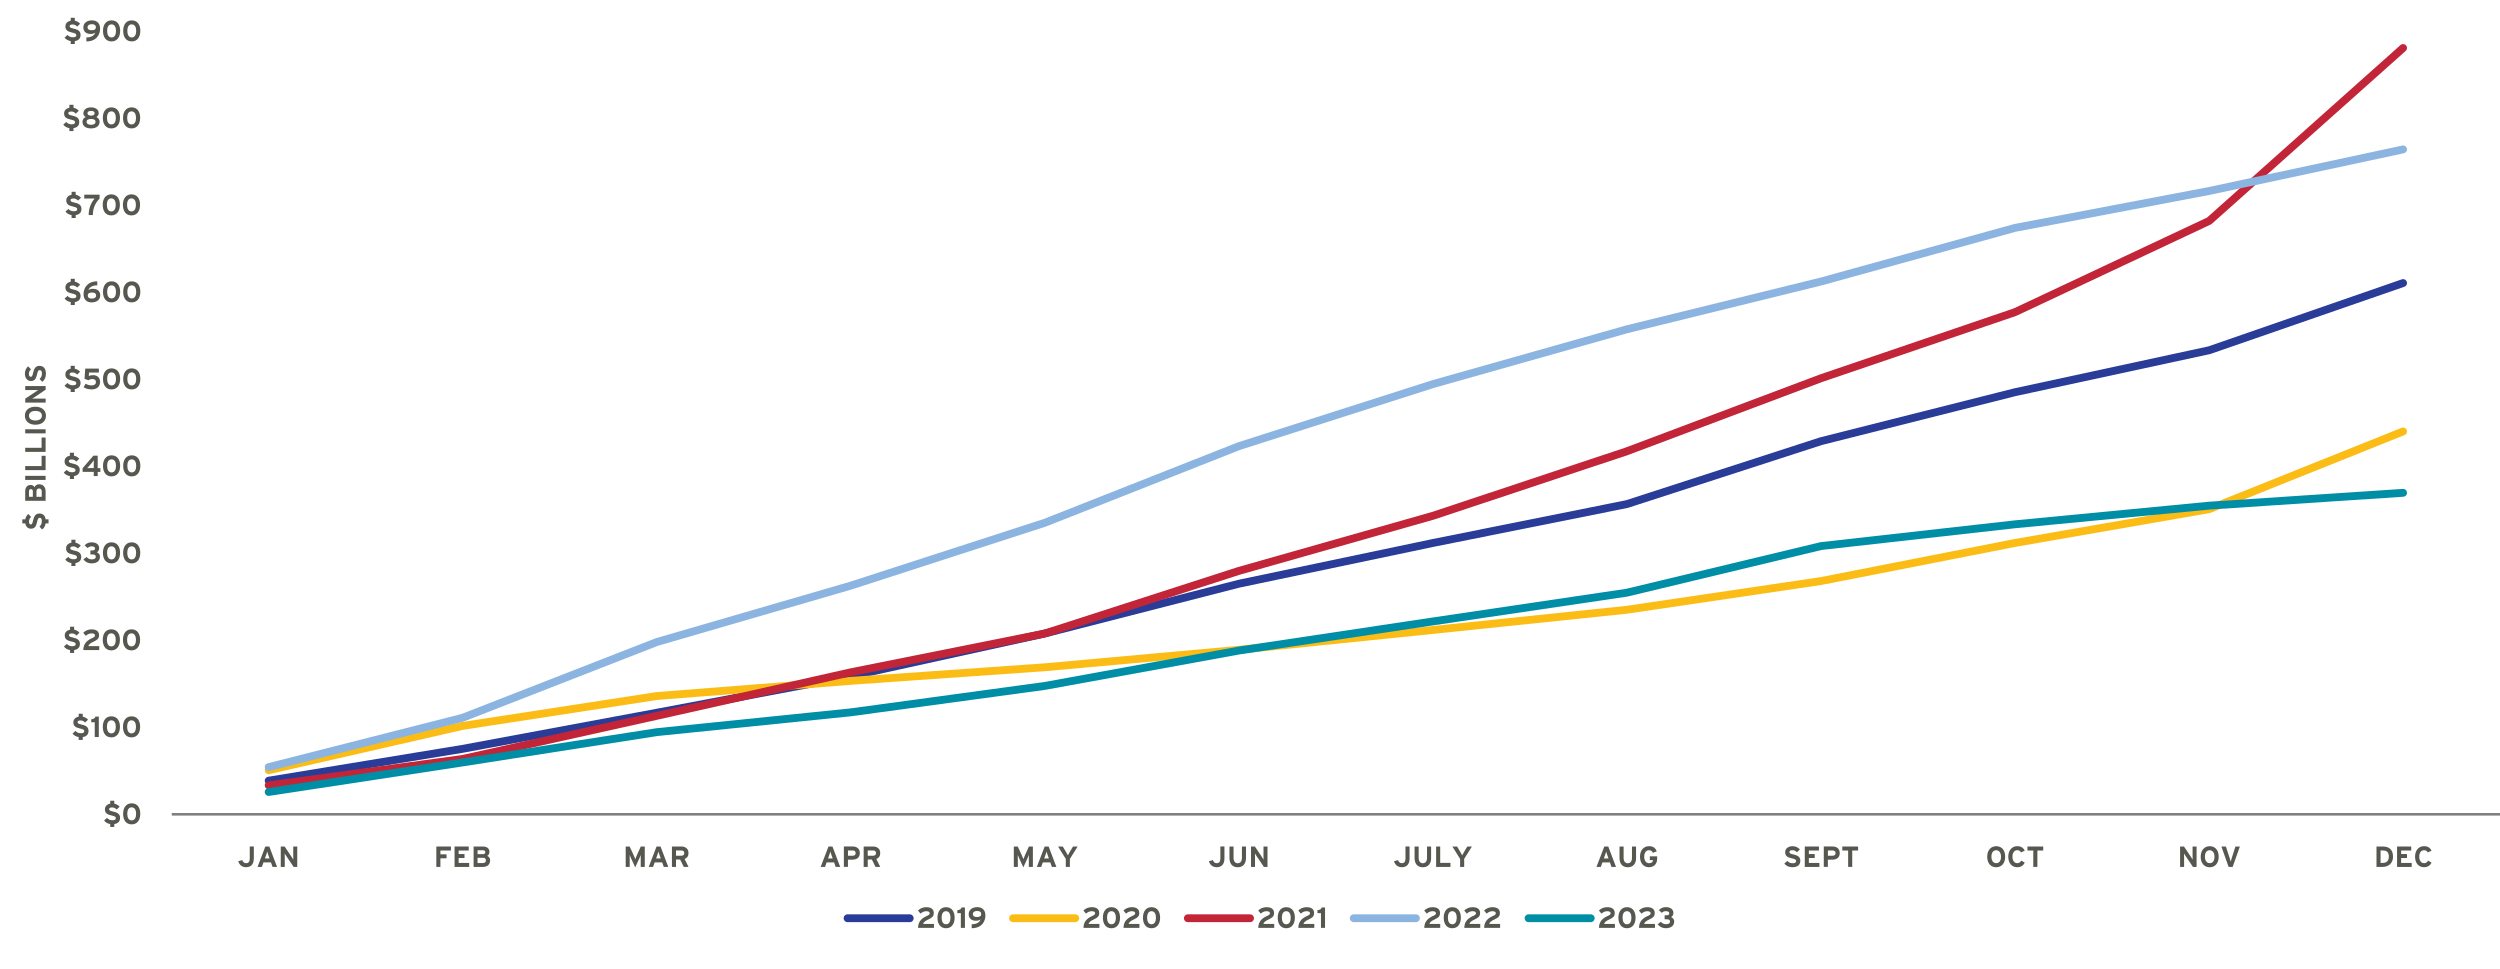 <?xml version="1.0" encoding="UTF-8"?>
<svg xmlns="http://www.w3.org/2000/svg" xmlns:xlink="http://www.w3.org/1999/xlink" id="Layer_1" viewBox="0 0 717 278">
  <defs>
    <style>.cls-1{clip-path:url(#clippath-62);}.cls-2{clip-path:url(#clippath-45);}.cls-3{clip-path:url(#clippath-63);}.cls-4{clip-path:url(#clippath-20);}.cls-5{clip-path:url(#clippath-11);}.cls-6{clip-path:url(#clippath-16);}.cls-7{clip-path:url(#clippath-59);}.cls-8{clip-path:url(#clippath-33);}.cls-9{clip-path:url(#clippath-64);}.cls-10{clip-path:url(#clippath-47);}.cls-11{stroke:#fbbd15;}.cls-11,.cls-12,.cls-13,.cls-14,.cls-15,.cls-16,.cls-17,.cls-18{fill:none;}.cls-11,.cls-12,.cls-15,.cls-16,.cls-17,.cls-18{stroke-linejoin:round;}.cls-11,.cls-12,.cls-15,.cls-16,.cls-18{stroke-linecap:round;stroke-width:2.25px;}.cls-19{clip-path:url(#clippath-41);}.cls-12{stroke:#c22438;}.cls-20{clip-path:url(#clippath-32);}.cls-21{clip-path:url(#clippath-2);}.cls-22{clip-path:url(#clippath-13);}.cls-23{fill:#56574f;}.cls-23,.cls-13,.cls-14{stroke-width:0px;}.cls-24{clip-path:url(#clippath-37);}.cls-25{clip-path:url(#clippath-46);}.cls-26{clip-path:url(#clippath-25);}.cls-27{clip-path:url(#clippath-15);}.cls-28{clip-path:url(#clippath-6);}.cls-29{clip-path:url(#clippath-40);}.cls-30{clip-path:url(#clippath-26);}.cls-31{clip-path:url(#clippath-7);}.cls-32{clip-path:url(#clippath-21);}.cls-33{clip-path:url(#clippath-34);}.cls-34{clip-path:url(#clippath-57);}.cls-35{clip-path:url(#clippath-1);}.cls-36{clip-path:url(#clippath-4);}.cls-37{clip-path:url(#clippath-38);}.cls-14{clip-rule:evenodd;}.cls-38{clip-path:url(#clippath-36);}.cls-39{clip-path:url(#clippath-27);}.cls-40{clip-path:url(#clippath-60);}.cls-41{clip-path:url(#clippath-44);}.cls-42{clip-path:url(#clippath-12);}.cls-15{stroke:#8bb4e0;}.cls-43{clip-path:url(#clippath-24);}.cls-44{clip-path:url(#clippath-30);}.cls-45{clip-path:url(#clippath-22);}.cls-46{clip-path:url(#clippath-9);}.cls-47{clip-path:url(#clippath-52);}.cls-16{stroke:#008ea6;}.cls-48{clip-path:url(#clippath);}.cls-49{clip-path:url(#clippath-50);}.cls-50{clip-path:url(#clippath-48);}.cls-51{clip-path:url(#clippath-61);}.cls-52{clip-path:url(#clippath-39);}.cls-53{clip-path:url(#clippath-19);}.cls-54{clip-path:url(#clippath-31);}.cls-55{clip-path:url(#clippath-54);}.cls-56{clip-path:url(#clippath-3);}.cls-17{stroke:#7f7f7f;stroke-width:.75px;}.cls-57{clip-path:url(#clippath-43);}.cls-58{clip-path:url(#clippath-8);}.cls-59{clip-path:url(#clippath-55);}.cls-60{clip-path:url(#clippath-29);}.cls-61{clip-path:url(#clippath-18);}.cls-62{clip-path:url(#clippath-14);}.cls-63{clip-path:url(#clippath-17);}.cls-64{clip-path:url(#clippath-5);}.cls-65{clip-path:url(#clippath-58);}.cls-66{clip-path:url(#clippath-42);}.cls-67{clip-path:url(#clippath-65);}.cls-68{clip-path:url(#clippath-10);}.cls-69{clip-path:url(#clippath-23);}.cls-70{clip-path:url(#clippath-56);}.cls-71{clip-path:url(#clippath-53);}.cls-72{clip-path:url(#clippath-49);}.cls-73{clip-path:url(#clippath-51);}.cls-74{clip-path:url(#clippath-28);}.cls-18{stroke:#293c98;}.cls-75{clip-path:url(#clippath-35);}.cls-76{clip-path:url(#clippath-66);}</style>
    <clipPath id="clippath">
      <polygon class="cls-14" points="1.8 271.09 717 271.09 717 3.35 1.8 3.35 1.8 271.09 1.8 271.09"></polygon>
    </clipPath>
    <clipPath id="clippath-1">
      <polygon class="cls-14" points="49.15 234.21 717 234.21 717 8.92 49.15 8.92 49.15 234.21 49.15 234.21"></polygon>
    </clipPath>
    <clipPath id="clippath-2">
      <polygon class="cls-14" points="49.15 234.21 717 234.21 717 8.92 49.15 8.92 49.15 234.21 49.15 234.21"></polygon>
    </clipPath>
    <clipPath id="clippath-3">
      <polygon class="cls-14" points="49.15 234.21 717 234.21 717 8.92 49.15 8.92 49.15 234.21 49.15 234.21"></polygon>
    </clipPath>
    <clipPath id="clippath-4">
      <polygon class="cls-14" points="49.15 234.21 717 234.21 717 8.92 49.15 8.92 49.15 234.21 49.15 234.21"></polygon>
    </clipPath>
    <clipPath id="clippath-5">
      <polygon class="cls-14" points="49.15 234.21 717 234.21 717 8.92 49.15 8.92 49.15 234.21 49.15 234.21"></polygon>
    </clipPath>
    <clipPath id="clippath-6">
      <polygon class="cls-14" points="1.8 271.09 717 271.09 717 3.35 1.8 3.35 1.8 271.09 1.8 271.09"></polygon>
    </clipPath>
    <clipPath id="clippath-7">
      <rect class="cls-13" x="1.8" y="3.35" width="715.2" height="267.74"></rect>
    </clipPath>
    <clipPath id="clippath-8">
      <polygon class="cls-14" points="1.8 271.09 717 271.09 717 3.35 1.8 3.35 1.8 271.09 1.8 271.09"></polygon>
    </clipPath>
    <clipPath id="clippath-9">
      <rect class="cls-13" x="1.8" y="3.35" width="715.2" height="267.74"></rect>
    </clipPath>
    <clipPath id="clippath-10">
      <polygon class="cls-14" points="1.8 271.09 717 271.09 717 3.35 1.8 3.35 1.8 271.09 1.8 271.09"></polygon>
    </clipPath>
    <clipPath id="clippath-11">
      <rect class="cls-13" x="1.8" y="3.35" width="715.2" height="267.74"></rect>
    </clipPath>
    <clipPath id="clippath-12">
      <polygon class="cls-14" points="1.8 271.09 717 271.09 717 3.35 1.8 3.35 1.8 271.09 1.8 271.09"></polygon>
    </clipPath>
    <clipPath id="clippath-13">
      <rect class="cls-13" x="1.8" y="3.35" width="715.2" height="267.74"></rect>
    </clipPath>
    <clipPath id="clippath-14">
      <polygon class="cls-14" points="1.8 271.09 717 271.09 717 3.35 1.8 3.35 1.8 271.09 1.8 271.09"></polygon>
    </clipPath>
    <clipPath id="clippath-15">
      <rect class="cls-13" x="1.8" y="3.35" width="715.2" height="267.74"></rect>
    </clipPath>
    <clipPath id="clippath-16">
      <polygon class="cls-14" points="1.8 271.09 717 271.09 717 3.35 1.8 3.35 1.8 271.09 1.8 271.09"></polygon>
    </clipPath>
    <clipPath id="clippath-17">
      <rect class="cls-13" x="1.8" y="3.35" width="715.2" height="267.74"></rect>
    </clipPath>
    <clipPath id="clippath-18">
      <polygon class="cls-14" points="1.8 271.09 717 271.09 717 3.35 1.8 3.35 1.8 271.09 1.8 271.09"></polygon>
    </clipPath>
    <clipPath id="clippath-19">
      <rect class="cls-13" x="1.8" y="3.35" width="715.2" height="267.74"></rect>
    </clipPath>
    <clipPath id="clippath-20">
      <polygon class="cls-14" points="1.8 271.09 717 271.09 717 3.35 1.8 3.35 1.8 271.09 1.8 271.09"></polygon>
    </clipPath>
    <clipPath id="clippath-21">
      <rect class="cls-13" x="1.8" y="3.35" width="715.2" height="267.74"></rect>
    </clipPath>
    <clipPath id="clippath-22">
      <polygon class="cls-14" points="1.8 271.09 717 271.09 717 3.35 1.8 3.35 1.8 271.09 1.8 271.09"></polygon>
    </clipPath>
    <clipPath id="clippath-23">
      <rect class="cls-13" x="1.8" y="3.35" width="715.2" height="267.74"></rect>
    </clipPath>
    <clipPath id="clippath-24">
      <polygon class="cls-14" points="1.8 271.09 717 271.09 717 3.35 1.8 3.35 1.8 271.09 1.8 271.09"></polygon>
    </clipPath>
    <clipPath id="clippath-25">
      <rect class="cls-13" x="1.8" y="3.35" width="715.2" height="267.74"></rect>
    </clipPath>
    <clipPath id="clippath-26">
      <polygon class="cls-14" points="1.8 271.09 717 271.09 717 3.35 1.8 3.35 1.8 271.09 1.8 271.09"></polygon>
    </clipPath>
    <clipPath id="clippath-27">
      <rect class="cls-13" x="1.8" y="3.35" width="715.2" height="267.74"></rect>
    </clipPath>
    <clipPath id="clippath-28">
      <polygon class="cls-14" points="1.8 271.09 717 271.09 717 3.35 1.8 3.35 1.8 271.09 1.8 271.09"></polygon>
    </clipPath>
    <clipPath id="clippath-29">
      <rect class="cls-13" x="1.8" y="3.35" width="715.2" height="267.74"></rect>
    </clipPath>
    <clipPath id="clippath-30">
      <polygon class="cls-14" points="1.8 271.09 717 271.09 717 3.35 1.8 3.35 1.8 271.09 1.8 271.09"></polygon>
    </clipPath>
    <clipPath id="clippath-31">
      <rect class="cls-13" x="1.8" y="3.35" width="715.2" height="267.74"></rect>
    </clipPath>
    <clipPath id="clippath-32">
      <polygon class="cls-14" points="1.8 271.09 717 271.09 717 3.35 1.8 3.35 1.8 271.09 1.8 271.09"></polygon>
    </clipPath>
    <clipPath id="clippath-33">
      <rect class="cls-13" x="1.8" y="3.35" width="715.2" height="267.74"></rect>
    </clipPath>
    <clipPath id="clippath-34">
      <polygon class="cls-14" points="1.8 271.09 717 271.09 717 3.35 1.8 3.35 1.8 271.09 1.8 271.09"></polygon>
    </clipPath>
    <clipPath id="clippath-35">
      <rect class="cls-13" x="1.8" y="3.35" width="715.2" height="267.74"></rect>
    </clipPath>
    <clipPath id="clippath-36">
      <polygon class="cls-14" points="1.8 271.09 717 271.09 717 3.35 1.8 3.35 1.8 271.09 1.8 271.09"></polygon>
    </clipPath>
    <clipPath id="clippath-37">
      <rect class="cls-13" x="1.8" y="3.35" width="715.2" height="267.74"></rect>
    </clipPath>
    <clipPath id="clippath-38">
      <polygon class="cls-14" points="1.8 271.09 717 271.09 717 3.35 1.8 3.35 1.8 271.09 1.8 271.09"></polygon>
    </clipPath>
    <clipPath id="clippath-39">
      <rect class="cls-13" x="1.8" y="3.35" width="715.2" height="267.74"></rect>
    </clipPath>
    <clipPath id="clippath-40">
      <polygon class="cls-14" points="1.8 271.09 717 271.09 717 3.35 1.8 3.35 1.8 271.09 1.8 271.09"></polygon>
    </clipPath>
    <clipPath id="clippath-41">
      <rect class="cls-13" x="1.8" y="3.35" width="715.2" height="267.74"></rect>
    </clipPath>
    <clipPath id="clippath-42">
      <polygon class="cls-14" points="1.8 271.09 717 271.09 717 3.35 1.8 3.35 1.8 271.09 1.8 271.09"></polygon>
    </clipPath>
    <clipPath id="clippath-43">
      <rect class="cls-13" x="1.8" y="3.35" width="715.2" height="267.74"></rect>
    </clipPath>
    <clipPath id="clippath-44">
      <polygon class="cls-14" points="1.8 271.09 717 271.09 717 3.35 1.8 3.35 1.8 271.09 1.8 271.09"></polygon>
    </clipPath>
    <clipPath id="clippath-45">
      <rect class="cls-13" x="1.8" y="3.35" width="715.2" height="267.74"></rect>
    </clipPath>
    <clipPath id="clippath-46">
      <polygon class="cls-14" points="1.8 271.09 717 271.09 717 3.35 1.8 3.35 1.8 271.09 1.8 271.09"></polygon>
    </clipPath>
    <clipPath id="clippath-47">
      <rect class="cls-13" x="1.8" y="3.35" width="715.2" height="267.74"></rect>
    </clipPath>
    <clipPath id="clippath-48">
      <polygon class="cls-14" points="1.8 271.09 717 271.09 717 3.35 1.8 3.35 1.8 271.09 1.8 271.09"></polygon>
    </clipPath>
    <clipPath id="clippath-49">
      <rect class="cls-13" x="1.8" y="3.35" width="715.2" height="267.74"></rect>
    </clipPath>
    <clipPath id="clippath-50">
      <polygon class="cls-14" points="1.8 271.09 717 271.09 717 3.35 1.8 3.35 1.8 271.09 1.8 271.09"></polygon>
    </clipPath>
    <clipPath id="clippath-51">
      <rect class="cls-13" x="1.8" y="3.35" width="715.2" height="267.74"></rect>
    </clipPath>
    <clipPath id="clippath-52">
      <polygon class="cls-14" points="1.8 271.09 717 271.09 717 3.35 1.8 3.35 1.8 271.09 1.8 271.09"></polygon>
    </clipPath>
    <clipPath id="clippath-53">
      <polygon class="cls-14" points="202.13 270.42 343.63 270.42 343.63 254.94 202.13 254.94 202.13 270.42 202.13 270.42"></polygon>
    </clipPath>
    <clipPath id="clippath-54">
      <rect class="cls-13" x="202.13" y="254.94" width="141.5" height="15.49"></rect>
    </clipPath>
    <clipPath id="clippath-55">
      <polygon class="cls-14" points="1.8 271.09 717 271.09 717 3.35 1.8 3.35 1.8 271.09 1.8 271.09"></polygon>
    </clipPath>
    <clipPath id="clippath-56">
      <polygon class="cls-14" points="241.46 270.42 401.91 270.42 401.91 254.94 241.46 254.94 241.46 270.42 241.46 270.42"></polygon>
    </clipPath>
    <clipPath id="clippath-57">
      <rect class="cls-13" x="241.46" y="254.94" width="160.44" height="15.49"></rect>
    </clipPath>
    <clipPath id="clippath-58">
      <polygon class="cls-14" points="1.8 271.09 717 271.09 717 3.35 1.8 3.35 1.8 271.09 1.8 271.09"></polygon>
    </clipPath>
    <clipPath id="clippath-59">
      <polygon class="cls-14" points="299.18 270.42 441.91 270.42 441.91 254.94 299.18 254.94 299.18 270.42 299.18 270.42"></polygon>
    </clipPath>
    <clipPath id="clippath-60">
      <rect class="cls-13" x="299.18" y="254.94" width="142.73" height="15.49"></rect>
    </clipPath>
    <clipPath id="clippath-61">
      <polygon class="cls-14" points="1.8 271.09 717 271.09 717 3.35 1.8 3.35 1.8 271.09 1.8 271.09"></polygon>
    </clipPath>
    <clipPath id="clippath-62">
      <polygon class="cls-14" points="339.29 270.42 499.51 270.42 499.51 254.94 339.29 254.94 339.29 270.42 339.29 270.42"></polygon>
    </clipPath>
    <clipPath id="clippath-63">
      <rect class="cls-13" x="339.29" y="254.94" width="160.22" height="15.49"></rect>
    </clipPath>
    <clipPath id="clippath-64">
      <polygon class="cls-14" points="1.8 271.09 717 271.09 717 3.35 1.8 3.35 1.8 271.09 1.8 271.09"></polygon>
    </clipPath>
    <clipPath id="clippath-65">
      <polygon class="cls-14" points="390.32 270.42 548.31 270.42 548.31 254.94 390.32 254.94 390.32 270.42 390.32 270.42"></polygon>
    </clipPath>
    <clipPath id="clippath-66">
      <rect class="cls-13" x="390.32" y="254.94" width="157.99" height="15.49"></rect>
    </clipPath>
  </defs>
  <g class="cls-48">
    <line class="cls-17" x1="49.26" y1="233.54" x2="717.11" y2="233.54"></line>
  </g>
  <g class="cls-35">
    <polyline class="cls-18" points="77.06 223.9 132.66 214.77 188.37 204.41 243.97 193.93 299.68 181.68 355.28 167.42 410.99 155.72 466.59 144.57 522.29 126.52 577.89 112.49 633.6 100.45 689.2 81.18"></polyline>
  </g>
  <g class="cls-21">
    <polyline class="cls-11" points="77.06 220.9 132.66 208.19 188.37 199.62 243.97 195.27 299.68 191.37 355.28 186.36 410.99 180.67 466.59 174.88 522.29 166.64 577.89 155.72 633.6 146.02 689.2 123.74"></polyline>
  </g>
  <g class="cls-56">
    <polyline class="cls-12" points="77.06 225.24 132.66 217.67 188.37 205.3 243.97 192.82 299.68 181.68 355.28 163.74 410.99 147.92 466.59 129.42 522.29 108.47 577.89 89.53 633.6 63.35 689.2 13.77"></polyline>
  </g>
  <g class="cls-36">
    <polyline class="cls-15" points="77.06 220.01 132.66 205.86 188.37 184.13 243.97 167.97 299.68 149.92 355.28 127.97 410.99 110.15 466.59 94.44 522.29 80.73 577.89 65.36 633.6 54.77 689.2 42.85"></polyline>
  </g>
  <g class="cls-64">
    <polyline class="cls-16" points="77.06 227.14 132.66 218.67 188.37 209.98 243.97 204.3 299.68 196.72 355.28 186.58 410.99 178.22 466.59 169.98 522.29 156.61 577.89 150.37 633.6 145.02 689.2 141.34"></polyline>
  </g>
  <g class="cls-28">
    <g class="cls-31">
      <path class="cls-23" d="m34.44,234.56c0,.95-.51,1.61-1.66,1.78v.83h-1.17v-.83c-.75-.12-1.39-.49-1.75-1.02l.84-.75c.41.48.94.67,1.5.67.69,0,1.02-.15,1.02-.59,0-.38-.2-.54-1.3-.79-1.08-.25-1.83-.59-1.83-1.75,0-.88.64-1.46,1.52-1.62v-.84h1.17v.84c.62.12,1.1.42,1.53.86l-.84.82c-.38-.38-.79-.6-1.33-.6-.63,0-.84.23-.84.49,0,.37.25.49,1.18.7.93.22,1.96.54,1.96,1.81Z"></path>
      <path class="cls-23" d="m40.23,233.39c0,1.78-.87,3.04-2.47,3.04s-2.45-1.24-2.45-3.02.86-3.02,2.46-3.02,2.46,1.22,2.46,3Zm-1.19.02c0-1.04-.38-1.87-1.28-1.87s-1.26.81-1.26,1.86.38,1.89,1.27,1.89,1.27-.83,1.27-1.87Z"></path>
    </g>
  </g>
  <g class="cls-58">
    <g class="cls-46">
      <path class="cls-23" d="m25.39,209.61c0,.95-.51,1.61-1.66,1.78v.83h-1.17v-.83c-.75-.12-1.39-.49-1.75-1.02l.84-.75c.41.48.94.67,1.5.67.69,0,1.02-.15,1.02-.59,0-.38-.2-.54-1.3-.79-1.08-.25-1.83-.59-1.83-1.75,0-.88.64-1.46,1.52-1.62v-.84h1.17v.84c.62.12,1.1.42,1.53.86l-.84.82c-.38-.38-.79-.6-1.33-.6-.63,0-.84.23-.84.49,0,.37.25.49,1.18.7.93.22,1.96.54,1.96,1.81Z"></path>
      <path class="cls-23" d="m27.17,211.38v-4.23h-1v-.86c.65-.03,1.08-.28,1.2-.76h.97v5.85h-1.16Z"></path>
      <path class="cls-23" d="m34.4,208.44c0,1.78-.87,3.04-2.47,3.04s-2.45-1.24-2.45-3.02.86-3.02,2.46-3.02,2.46,1.22,2.46,3Zm-1.19.02c0-1.04-.38-1.87-1.28-1.87s-1.26.81-1.26,1.86.38,1.89,1.27,1.89,1.27-.83,1.27-1.87Z"></path>
      <path class="cls-23" d="m40.19,208.44c0,1.78-.87,3.04-2.47,3.04s-2.45-1.24-2.45-3.02.86-3.02,2.46-3.02,2.46,1.22,2.46,3Zm-1.19.02c0-1.04-.38-1.87-1.28-1.87s-1.26.81-1.26,1.86.38,1.89,1.27,1.89,1.27-.83,1.27-1.87Z"></path>
    </g>
  </g>
  <g class="cls-68">
    <g class="cls-5">
      <path class="cls-23" d="m22.92,184.66c0,.95-.51,1.61-1.66,1.78v.83h-1.17v-.83c-.75-.12-1.39-.49-1.75-1.02l.84-.75c.41.48.94.67,1.5.67.69,0,1.02-.15,1.02-.59,0-.38-.2-.54-1.3-.79-1.08-.25-1.83-.59-1.83-1.75,0-.88.64-1.45,1.52-1.62v-.84h1.17v.84c.62.12,1.1.42,1.53.86l-.84.82c-.38-.38-.79-.6-1.33-.6-.63,0-.84.23-.84.49,0,.37.25.49,1.18.7.93.22,1.96.54,1.96,1.81Z"></path>
      <path class="cls-23" d="m23.89,186.44c.03-2.01,1.26-2.88,2.69-3.5.5-.22.66-.45.66-.7,0-.3-.26-.59-.96-.59s-1.25.31-1.66.7l-.75-.88c.62-.63,1.45-.97,2.37-.97,1.39,0,2.17.56,2.17,1.68,0,.95-.51,1.35-1.51,1.81-1.04.48-1.44.87-1.55,1.32h3.11v1.13h-4.58Z"></path>
      <path class="cls-23" d="m34.39,183.49c0,1.78-.87,3.04-2.47,3.04s-2.45-1.24-2.45-3.02.86-3.02,2.46-3.02,2.46,1.22,2.46,3Zm-1.19.02c0-1.04-.38-1.87-1.28-1.87s-1.26.81-1.26,1.86.38,1.89,1.27,1.89,1.27-.83,1.27-1.87Z"></path>
      <path class="cls-23" d="m40.18,183.49c0,1.78-.87,3.04-2.47,3.04s-2.45-1.24-2.45-3.02.86-3.02,2.46-3.02,2.46,1.22,2.46,3Zm-1.19.02c0-1.04-.38-1.87-1.28-1.87s-1.26.81-1.26,1.86.38,1.89,1.27,1.89,1.27-.83,1.27-1.87Z"></path>
    </g>
  </g>
  <g class="cls-42">
    <g class="cls-22">
      <path class="cls-23" d="m23.3,159.71c0,.95-.51,1.61-1.66,1.78v.83h-1.17v-.83c-.75-.12-1.39-.49-1.75-1.02l.84-.75c.41.48.94.67,1.5.67.69,0,1.02-.15,1.02-.59,0-.38-.2-.54-1.3-.79-1.08-.25-1.83-.59-1.83-1.75,0-.88.64-1.46,1.52-1.62v-.84h1.17v.84c.62.12,1.1.42,1.53.86l-.84.82c-.38-.38-.79-.6-1.33-.6-.63,0-.84.23-.84.49,0,.37.25.49,1.18.7.93.22,1.96.54,1.96,1.81Z"></path>
      <path class="cls-23" d="m28.67,159.67c0,1.26-.97,1.91-2.43,1.91-.88,0-1.66-.34-2.32-1.12l.89-.72c.48.51.94.69,1.54.69.77,0,1.13-.28,1.13-.74s-.31-.67-.86-.67h-.69v-1.15h.63c.48,0,.69-.21.69-.59,0-.3-.24-.59-.98-.59-.45,0-.82.16-1.15.49l-.85-.78c.56-.58,1.15-.86,2.02-.86,1.2,0,2.15.55,2.15,1.66,0,.64-.33,1.02-.68,1.2.38.14.92.51.92,1.28Z"></path>
      <path class="cls-23" d="m34.44,158.54c0,1.78-.87,3.04-2.47,3.04s-2.45-1.24-2.45-3.02.86-3.02,2.46-3.02,2.46,1.22,2.46,3Zm-1.19.02c0-1.04-.38-1.87-1.28-1.87s-1.26.81-1.26,1.86.38,1.89,1.27,1.89,1.27-.83,1.27-1.87Z"></path>
      <path class="cls-23" d="m40.23,158.54c0,1.78-.87,3.04-2.47,3.04s-2.45-1.24-2.45-3.02.86-3.02,2.46-3.02,2.46,1.22,2.46,3Zm-1.19.02c0-1.04-.38-1.87-1.28-1.87s-1.26.81-1.26,1.86.38,1.89,1.27,1.89,1.27-.83,1.27-1.87Z"></path>
    </g>
  </g>
  <g class="cls-62">
    <g class="cls-27">
      <path class="cls-23" d="m22.87,134.76c0,.95-.51,1.61-1.66,1.78v.83h-1.17v-.83c-.75-.12-1.39-.49-1.75-1.02l.84-.75c.41.48.94.67,1.5.67.69,0,1.02-.15,1.02-.59,0-.38-.2-.54-1.3-.79-1.08-.25-1.83-.59-1.83-1.75,0-.88.64-1.45,1.52-1.62v-.84h1.17v.84c.62.12,1.1.42,1.53.86l-.84.82c-.38-.38-.79-.6-1.33-.6-.63,0-.84.23-.84.49,0,.37.25.49,1.18.7.93.22,1.96.54,1.96,1.81Z"></path>
      <path class="cls-23" d="m28.02,135.33v1.2h-1.13v-1.2h-3.2v-1.05l3.1-3.6h1.23v3.57h.77v1.09h-.77Zm-1.1-3.32c-.11.15-.33.44-.52.66l-.84.98c-.18.22-.43.49-.55.61.2,0,.83-.02,1.16-.02h.72v-.95c0-.33.03-1.06.03-1.28Z"></path>
      <path class="cls-23" d="m34.46,133.59c0,1.78-.87,3.04-2.47,3.04s-2.45-1.24-2.45-3.02.86-3.02,2.46-3.02,2.46,1.22,2.46,3Zm-1.19.02c0-1.04-.38-1.87-1.28-1.87s-1.26.81-1.26,1.86.38,1.89,1.27,1.89,1.27-.83,1.27-1.87Z"></path>
      <path class="cls-23" d="m40.25,133.59c0,1.78-.87,3.04-2.47,3.04s-2.45-1.24-2.45-3.02.86-3.02,2.46-3.02,2.46,1.22,2.46,3Zm-1.19.02c0-1.04-.38-1.87-1.28-1.87s-1.26.81-1.26,1.86.38,1.89,1.27,1.89,1.27-.83,1.27-1.87Z"></path>
    </g>
  </g>
  <g class="cls-6">
    <g class="cls-63">
      <path class="cls-23" d="m23.1,109.82c0,.95-.51,1.61-1.66,1.78v.83h-1.17v-.83c-.75-.12-1.39-.49-1.75-1.02l.84-.75c.41.48.94.67,1.5.67.69,0,1.02-.15,1.02-.59,0-.38-.2-.54-1.3-.79-1.08-.25-1.83-.59-1.83-1.75,0-.88.64-1.46,1.52-1.62v-.84h1.17v.84c.62.12,1.1.42,1.53.86l-.84.82c-.38-.38-.79-.6-1.33-.6-.63,0-.84.23-.84.49,0,.37.25.49,1.18.7.93.22,1.96.54,1.96,1.81Z"></path>
      <path class="cls-23" d="m28.7,109.55c0,1.4-1,2.13-2.44,2.13-.84,0-1.55-.17-2.28-.63l.57-1c.54.31,1.12.49,1.71.49.79,0,1.25-.33,1.25-.96s-.44-.87-1-.87-.88.16-1.15.35l-1.11-.41.2-2.93h3.9v1.13h-2.82l-.07,1.01c.33-.18.68-.27,1.23-.27,1.31,0,2.01.84,2.01,1.94Z"></path>
      <path class="cls-23" d="m34.46,108.65c0,1.78-.87,3.04-2.47,3.04s-2.45-1.24-2.45-3.02.86-3.02,2.46-3.02,2.46,1.22,2.46,3Zm-1.19.02c0-1.04-.38-1.87-1.28-1.87s-1.26.81-1.26,1.86.38,1.89,1.27,1.89,1.27-.83,1.27-1.87Z"></path>
      <path class="cls-23" d="m40.25,108.65c0,1.78-.87,3.04-2.47,3.04s-2.45-1.24-2.45-3.02.86-3.02,2.46-3.02,2.46,1.22,2.46,3Zm-1.19.02c0-1.04-.38-1.87-1.28-1.87s-1.26.81-1.26,1.86.38,1.89,1.27,1.89,1.27-.83,1.27-1.87Z"></path>
    </g>
  </g>
  <g class="cls-61">
    <g class="cls-53">
      <path class="cls-23" d="m23.11,84.86c0,.95-.51,1.61-1.66,1.78v.83h-1.17v-.83c-.75-.12-1.39-.49-1.75-1.02l.84-.75c.41.48.94.67,1.5.67.69,0,1.02-.15,1.02-.59,0-.38-.2-.54-1.3-.79-1.08-.25-1.83-.59-1.83-1.75,0-.88.64-1.45,1.52-1.62v-.84h1.17v.84c.62.12,1.1.42,1.53.86l-.84.82c-.38-.38-.79-.6-1.33-.6-.63,0-.84.23-.84.49,0,.37.25.49,1.18.7.93.22,1.96.54,1.96,1.81Z"></path>
      <path class="cls-23" d="m28.75,84.72c0,1.3-1.09,2.01-2.47,2.01-1.3,0-2.32-.73-2.32-2.37,0-1.54.9-3.67,3.94-3.67v1.14c-1.35,0-2.22.48-2.55,1.37.38-.25.74-.37,1.34-.37,1.16,0,2.06.59,2.06,1.89Zm-1.19.04c0-.59-.44-.87-1.17-.87-.79,0-1.22.27-1.22.88,0,.54.4.87,1.16.87s1.23-.33,1.23-.88Z"></path>
      <path class="cls-23" d="m34.46,83.69c0,1.78-.87,3.04-2.47,3.04s-2.45-1.24-2.45-3.02.86-3.02,2.46-3.02,2.46,1.22,2.46,3Zm-1.19.02c0-1.04-.38-1.87-1.28-1.87s-1.26.81-1.26,1.86.38,1.89,1.27,1.89,1.27-.83,1.27-1.87Z"></path>
      <path class="cls-23" d="m40.25,83.69c0,1.78-.87,3.04-2.47,3.04s-2.45-1.24-2.45-3.02.86-3.02,2.46-3.02,2.46,1.22,2.46,3Zm-1.19.02c0-1.04-.38-1.87-1.28-1.87s-1.26.81-1.26,1.86.38,1.89,1.27,1.89,1.27-.83,1.27-1.87Z"></path>
    </g>
  </g>
  <g class="cls-4">
    <g class="cls-32">
      <path class="cls-23" d="m23.36,59.91c0,.95-.51,1.61-1.66,1.78v.83h-1.17v-.83c-.75-.12-1.39-.49-1.75-1.02l.84-.75c.41.48.94.67,1.5.67.69,0,1.02-.15,1.02-.59,0-.38-.2-.54-1.3-.79-1.08-.25-1.83-.59-1.83-1.75,0-.88.64-1.45,1.52-1.62v-.84h1.17v.84c.62.12,1.1.42,1.53.86l-.84.82c-.38-.38-.79-.6-1.33-.6-.63,0-.84.23-.84.49,0,.37.25.49,1.18.7.93.22,1.96.54,1.96,1.81Z"></path>
      <path class="cls-23" d="m28.57,56.96c-1.19,1.16-1.94,2.7-1.94,4.72h-1.2c0-1.9.64-3.5,1.72-4.74h-2.98v-1.11h4.39v1.13Z"></path>
      <path class="cls-23" d="m34.38,58.74c0,1.78-.87,3.04-2.47,3.04s-2.45-1.24-2.45-3.02.86-3.02,2.46-3.02,2.46,1.22,2.46,3Zm-1.19.02c0-1.04-.38-1.87-1.28-1.87s-1.26.81-1.26,1.86.38,1.89,1.27,1.89,1.27-.83,1.27-1.87Z"></path>
      <path class="cls-23" d="m40.17,58.74c0,1.78-.87,3.04-2.47,3.04s-2.45-1.24-2.45-3.02.86-3.02,2.46-3.02,2.46,1.22,2.46,3Zm-1.19.02c0-1.04-.38-1.87-1.28-1.87s-1.26.81-1.26,1.86.38,1.89,1.27,1.89,1.27-.83,1.27-1.87Z"></path>
    </g>
  </g>
  <g class="cls-45">
    <g class="cls-69">
      <path class="cls-23" d="m22.73,34.97c0,.95-.51,1.61-1.66,1.78v.83h-1.17v-.83c-.75-.12-1.39-.49-1.75-1.02l.84-.75c.41.48.94.67,1.5.67.69,0,1.02-.15,1.02-.59,0-.38-.2-.54-1.3-.79-1.08-.25-1.83-.59-1.83-1.75,0-.88.64-1.45,1.52-1.62v-.84h1.17v.84c.62.12,1.1.42,1.53.86l-.84.82c-.38-.38-.79-.6-1.33-.6-.63,0-.84.23-.84.49,0,.37.25.49,1.18.7.93.22,1.96.54,1.96,1.81Z"></path>
      <path class="cls-23" d="m28.56,34.92c0,1.18-.94,1.91-2.45,1.91s-2.45-.69-2.45-1.85c0-.81.48-1.23.93-1.42-.42-.23-.68-.59-.68-1.03,0-1.15.97-1.74,2.2-1.74,1.15,0,2.2.54,2.2,1.69,0,.42-.23.83-.68,1.08.45.21.93.62.93,1.36Zm-1.17.04c0-.54-.39-.84-1.28-.84s-1.28.33-1.28.83c0,.54.54.84,1.28.84.8,0,1.28-.3,1.28-.84Zm-.25-2.46c0-.38-.26-.7-1.03-.7-.73,0-1.03.32-1.03.69s.35.67,1.03.67c.72,0,1.03-.28,1.03-.66Z"></path>
      <path class="cls-23" d="m34.41,33.79c0,1.78-.87,3.04-2.47,3.04s-2.45-1.24-2.45-3.02.86-3.02,2.46-3.02,2.46,1.22,2.46,3Zm-1.19.02c0-1.04-.38-1.87-1.28-1.87s-1.26.81-1.26,1.86.38,1.89,1.27,1.89,1.27-.83,1.27-1.87Z"></path>
      <path class="cls-23" d="m40.2,33.79c0,1.78-.87,3.04-2.47,3.04s-2.45-1.24-2.45-3.02.86-3.02,2.46-3.02,2.46,1.22,2.46,3Zm-1.19.02c0-1.04-.38-1.87-1.28-1.87s-1.26.81-1.26,1.86.38,1.89,1.27,1.89,1.27-.83,1.27-1.87Z"></path>
    </g>
  </g>
  <g class="cls-43">
    <g class="cls-26">
      <path class="cls-23" d="m23.11,10.01c0,.95-.51,1.61-1.66,1.78v.83h-1.17v-.83c-.75-.12-1.39-.49-1.75-1.02l.84-.75c.41.48.94.67,1.5.67.69,0,1.02-.15,1.02-.59,0-.38-.2-.54-1.3-.79-1.08-.25-1.83-.59-1.83-1.75,0-.88.64-1.46,1.52-1.62v-.84h1.17v.84c.62.12,1.1.42,1.53.86l-.84.82c-.38-.38-.79-.6-1.33-.6-.63,0-.84.23-.84.49,0,.37.25.49,1.18.7.93.22,1.96.54,1.96,1.81Z"></path>
      <path class="cls-23" d="m28.71,8.21c0,1.54-.9,3.67-3.94,3.67v-1.14c1.35,0,2.22-.48,2.55-1.37-.38.25-.74.37-1.34.37-1.16,0-2.07-.59-2.07-1.89s1.09-2.01,2.47-2.01c1.3,0,2.32.73,2.32,2.37Zm-1.21-.41c0-.54-.4-.87-1.16-.87s-1.23.33-1.23.88c0,.59.44.87,1.17.87.79,0,1.22-.27,1.22-.88Z"></path>
      <path class="cls-23" d="m34.46,8.84c0,1.78-.87,3.04-2.47,3.04s-2.45-1.24-2.45-3.02.86-3.02,2.46-3.02,2.46,1.22,2.46,3Zm-1.19.02c0-1.04-.38-1.87-1.28-1.87s-1.26.81-1.26,1.86.38,1.89,1.27,1.89,1.27-.83,1.27-1.87Z"></path>
      <path class="cls-23" d="m40.25,8.84c0,1.78-.87,3.04-2.47,3.04s-2.45-1.24-2.45-3.02.86-3.02,2.46-3.02,2.46,1.22,2.46,3Zm-1.19.02c0-1.04-.38-1.87-1.28-1.87s-1.26.81-1.26,1.86.38,1.89,1.27,1.89,1.27-.83,1.27-1.87Z"></path>
    </g>
  </g>
  <g class="cls-30">
    <g class="cls-39">
      <path class="cls-23" d="m72.79,246.19c0,1.53-.69,2.53-2.22,2.53-1.17,0-1.95-.7-2.24-1.73l1.15-.31c.23.59.53.88,1.1.88.72,0,1.05-.46,1.05-1.34v-3.45h1.17v3.41Z"></path>
      <path class="cls-23" d="m78.17,248.63l-.46-1.3h-2.14l-.46,1.3h-1.25l2.24-5.85h1.14l2.22,5.85h-1.29Zm-1.24-3.48c-.12-.34-.23-.69-.29-.91-.06.22-.18.57-.29.91l-.38,1.06h1.34l-.38-1.06Z"></path>
      <path class="cls-23" d="m84.21,248.63l-2.15-3.19c-.14-.22-.33-.51-.41-.66,0,.22.02.95.02,1.28v2.58h-1.15v-5.85h1.12l2.07,3.09c.14.22.33.51.41.66,0-.22-.02-.95-.02-1.28v-2.48h1.15v5.85h-1.05Z"></path>
    </g>
  </g>
  <g class="cls-74">
    <g class="cls-60">
      <path class="cls-23" d="m126.31,243.92v1.1h1.76v1.14h-1.76v2.47h-1.17v-5.85h4.19v1.15h-3.02Z"></path>
      <path class="cls-23" d="m130.37,248.63v-5.85h4.06v1.15h-2.89v1.01h1.68v1.14h-1.68v1.41h3.02v1.15h-4.19Z"></path>
      <path class="cls-23" d="m140.57,246.74c0,1.23-.83,1.89-2.08,1.89h-2.66v-5.85h2.68c1.14,0,1.86.54,1.86,1.55,0,.5-.23.9-.62,1.14.47.21.82.64.82,1.28Zm-1.39-2.32c0-.37-.21-.56-.72-.56h-1.49v1.11h1.55c.49,0,.66-.23.66-.55Zm.18,2.34c0-.5-.27-.75-.84-.75h-1.56v1.51h1.56c.57,0,.84-.3.84-.76Z"></path>
    </g>
  </g>
  <g class="cls-44">
    <g class="cls-54">
      <path class="cls-23" d="m183.76,248.63v-2.15c0-.32.02-1.06.02-1.29-.08.22-.26.64-.41.97l-1.19,2.6-1.19-2.6c-.15-.33-.33-.75-.41-.97,0,.23.02.97.02,1.29v2.15h-1.15v-5.85h1.13l1.22,2.65c.15.33.33.77.4.98.08-.22.24-.64.39-.98l1.18-2.65h1.15v5.85h-1.17Z"></path>
      <path class="cls-23" d="m190.37,248.63l-.46-1.3h-2.14l-.46,1.3h-1.25l2.24-5.85h1.14l2.22,5.85h-1.29Zm-1.24-3.48c-.12-.34-.23-.69-.29-.91-.06.22-.18.57-.29.91l-.38,1.06h1.34l-.38-1.06Z"></path>
      <path class="cls-23" d="m196.11,248.63l-1.05-2.11h-1.18v2.11h-1.17v-5.85h2.73c1.1,0,2.02.61,2.02,1.86,0,.88-.38,1.43-1.12,1.72l1.12,2.27h-1.35Zm.14-3.97c0-.53-.32-.74-.84-.74h-1.53v1.5h1.53c.54,0,.84-.25.84-.76Z"></path>
    </g>
  </g>
  <g class="cls-20">
    <g class="cls-8">
      <path class="cls-23" d="m239.68,248.63l-.46-1.3h-2.14l-.46,1.3h-1.25l2.24-5.85h1.14l2.22,5.85h-1.29Zm-1.24-3.48c-.12-.34-.23-.69-.29-.91-.06.22-.18.57-.29.91l-.38,1.06h1.34l-.38-1.06Z"></path>
      <path class="cls-23" d="m246.6,244.63c0,1.35-.9,1.92-2.12,1.92h-1.29v2.07h-1.17v-5.85h2.56c1.1,0,2.02.61,2.02,1.86Zm-1.2.03c0-.51-.33-.74-.85-.74h-1.35v1.5h1.36c.54,0,.84-.25.84-.76Z"></path>
      <path class="cls-23" d="m251.1,248.63l-1.05-2.11h-1.18v2.11h-1.17v-5.85h2.73c1.1,0,2.02.61,2.02,1.86,0,.88-.38,1.43-1.12,1.72l1.12,2.27h-1.35Zm.14-3.97c0-.53-.32-.74-.84-.74h-1.53v1.5h1.53c.54,0,.84-.25.84-.76Z"></path>
    </g>
  </g>
  <g class="cls-33">
    <g class="cls-75">
      <path class="cls-23" d="m295.07,248.63v-2.15c0-.32.02-1.06.02-1.29-.08.22-.26.64-.41.97l-1.19,2.6-1.19-2.6c-.15-.33-.33-.75-.41-.97,0,.23.02.97.02,1.29v2.15h-1.15v-5.85h1.13l1.22,2.65c.15.33.33.77.4.98.08-.22.24-.64.39-.98l1.18-2.65h1.15v5.85h-1.17Z"></path>
      <path class="cls-23" d="m301.68,248.63l-.46-1.3h-2.14l-.46,1.3h-1.25l2.24-5.85h1.14l2.22,5.85h-1.29Zm-1.24-3.48c-.12-.34-.23-.69-.29-.91-.06.22-.18.57-.29.91l-.38,1.06h1.34l-.38-1.06Z"></path>
      <path class="cls-23" d="m306.84,246.31v2.32h-1.17v-2.29l-2.22-3.56h1.35l.83,1.39c.21.35.53.93.64,1.15.11-.22.42-.78.64-1.15l.83-1.39h1.33l-2.22,3.54Z"></path>
    </g>
  </g>
  <g class="cls-38">
    <g class="cls-24">
      <path class="cls-23" d="m351.17,246.19c0,1.53-.69,2.53-2.22,2.53-1.17,0-1.95-.7-2.24-1.73l1.15-.31c.23.59.53.88,1.1.88.72,0,1.04-.46,1.04-1.34v-3.45h1.17v3.41Z"></path>
      <path class="cls-23" d="m357.35,246.05c0,1.7-.89,2.68-2.37,2.68s-2.37-.95-2.37-2.66v-3.29h1.17v3.27c0,.94.45,1.53,1.2,1.53s1.2-.58,1.2-1.51v-3.29h1.17v3.27Z"></path>
      <path class="cls-23" d="m362.48,248.63l-2.15-3.19c-.14-.22-.33-.51-.41-.66,0,.22.02.95.02,1.28v2.58h-1.15v-5.85h1.12l2.07,3.09c.14.22.33.51.41.66,0-.22-.02-.95-.02-1.28v-2.48h1.15v5.85h-1.04Z"></path>
    </g>
  </g>
  <g class="cls-37">
    <g class="cls-52">
      <path class="cls-23" d="m404.26,246.19c0,1.53-.69,2.53-2.22,2.53-1.17,0-1.95-.7-2.24-1.73l1.15-.31c.23.59.53.88,1.1.88.72,0,1.04-.46,1.04-1.34v-3.45h1.17v3.41Z"></path>
      <path class="cls-23" d="m410.45,246.05c0,1.7-.89,2.68-2.38,2.68s-2.37-.95-2.37-2.66v-3.29h1.17v3.27c0,.94.45,1.53,1.2,1.53s1.2-.58,1.2-1.51v-3.29h1.17v3.27Z"></path>
      <path class="cls-23" d="m411.88,248.63v-5.85h1.17v4.7h2.94v1.15h-4.11Z"></path>
      <path class="cls-23" d="m419.93,246.31v2.32h-1.17v-2.29l-2.22-3.56h1.35l.83,1.39c.21.35.53.93.63,1.15.11-.22.42-.78.64-1.15l.83-1.39h1.33l-2.22,3.54Z"></path>
    </g>
  </g>
  <g class="cls-29">
    <g class="cls-19">
      <path class="cls-23" d="m462.18,248.63l-.46-1.3h-2.14l-.46,1.3h-1.25l2.24-5.85h1.14l2.22,5.85h-1.29Zm-1.24-3.48c-.12-.34-.23-.69-.29-.91-.06.22-.18.57-.29.91l-.38,1.06h1.34l-.38-1.06Z"></path>
      <path class="cls-23" d="m469.23,246.05c0,1.7-.89,2.68-2.38,2.68s-2.37-.95-2.37-2.66v-3.29h1.17v3.27c0,.94.45,1.53,1.2,1.53s1.2-.58,1.2-1.51v-3.29h1.17v3.27Z"></path>
      <path class="cls-23" d="m475.26,246.36c0,1.5-1,2.36-2.35,2.36-1.53,0-2.56-1.17-2.56-3.02s1.07-3.02,2.6-3.02c1.2,0,1.83.56,2.22,1.46l-1.11.46c-.22-.43-.49-.76-1.12-.76-.88,0-1.38.77-1.38,1.86s.51,1.87,1.39,1.87c.8,0,1.08-.38,1.15-.89h-.93v-1.09h2.1v.77Z"></path>
    </g>
  </g>
  <g class="cls-66">
    <g class="cls-57">
      <path class="cls-23" d="m516.33,246.86c0,1.11-.7,1.86-2.3,1.86-.98,0-1.83-.41-2.27-1.06l.84-.75c.41.48.94.67,1.5.67.69,0,1.02-.19,1.02-.64,0-.38-.2-.54-1.3-.79-1.08-.25-1.83-.59-1.83-1.75,0-1.06.94-1.71,2.09-1.71.91,0,1.58.34,2.13.92l-.84.82c-.38-.38-.79-.6-1.33-.6-.63,0-.84.27-.84.53,0,.37.25.49,1.18.7.93.22,1.96.54,1.96,1.81Z"></path>
      <path class="cls-23" d="m517.61,248.63v-5.85h4.06v1.15h-2.89v1.01h1.68v1.14h-1.68v1.41h3.02v1.15h-4.19Z"></path>
      <path class="cls-23" d="m527.64,244.63c0,1.35-.9,1.92-2.12,1.92h-1.29v2.07h-1.17v-5.85h2.56c1.1,0,2.01.61,2.01,1.86Zm-1.2.03c0-.51-.33-.74-.85-.74h-1.35v1.5h1.36c.54,0,.84-.25.84-.76Z"></path>
      <path class="cls-23" d="m531.22,243.93v4.7h-1.17v-4.7h-1.68v-1.15h4.53v1.15h-1.68Z"></path>
    </g>
  </g>
  <g class="cls-41">
    <g class="cls-2">
      <path class="cls-23" d="m575.09,245.7c0,1.89-1.06,3.03-2.58,3.03s-2.58-1.12-2.58-3.01,1.06-3.03,2.59-3.03,2.57,1.12,2.57,3.01Zm-1.2.02c0-1.19-.57-1.87-1.39-1.87s-1.36.66-1.36,1.85.57,1.86,1.39,1.86,1.36-.66,1.36-1.85Z"></path>
      <path class="cls-23" d="m579.62,244.48c-.21-.4-.54-.64-1.07-.64-.88,0-1.38.77-1.38,1.86s.51,1.86,1.39,1.86c.53,0,.84-.23,1.15-.74l.99.58c-.4.83-1.1,1.32-2.17,1.32-1.53,0-2.56-1.17-2.56-3.02s1.07-3.02,2.6-3.02c1.1,0,1.77.54,2.14,1.3l-1.09.5Z"></path>
      <path class="cls-23" d="m584.32,243.93v4.7h-1.17v-4.7h-1.68v-1.15h4.53v1.15h-1.68Z"></path>
    </g>
  </g>
  <g class="cls-25">
    <g class="cls-10">
      <path class="cls-23" d="m628.94,248.63l-2.15-3.19c-.14-.22-.33-.51-.41-.66,0,.22.02.95.02,1.28v2.58h-1.15v-5.85h1.12l2.07,3.09c.14.22.33.51.41.66,0-.22-.02-.95-.02-1.28v-2.48h1.15v5.85h-1.05Z"></path>
      <path class="cls-23" d="m636.32,245.7c0,1.89-1.06,3.03-2.58,3.03s-2.58-1.12-2.58-3.01,1.06-3.03,2.59-3.03,2.57,1.12,2.57,3.01Zm-1.2.02c0-1.19-.57-1.87-1.39-1.87s-1.36.66-1.36,1.85.57,1.86,1.39,1.86,1.36-.66,1.36-1.85Z"></path>
      <path class="cls-23" d="m640.31,248.63h-1.14l-2.08-5.85h1.3l1.1,3.39c.11.33.23.75.28.96.05-.22.16-.62.27-.96l1.08-3.39h1.28l-2.08,5.85Z"></path>
    </g>
  </g>
  <g class="cls-50">
    <g class="cls-72">
      <path class="cls-23" d="m686.32,245.7c0,2.06-1.49,2.93-2.99,2.93h-1.75v-5.85h1.83c1.67,0,2.91.79,2.91,2.93Zm-1.2,0c0-1.2-.51-1.79-1.75-1.79h-.62v3.58h.58c1.23,0,1.79-.72,1.79-1.79Z"></path>
      <path class="cls-23" d="m687.48,248.63v-5.85h4.06v1.15h-2.89v1.01h1.68v1.14h-1.68v1.41h3.02v1.15h-4.19Z"></path>
      <path class="cls-23" d="m696.29,244.48c-.21-.4-.54-.64-1.07-.64-.88,0-1.38.77-1.38,1.86s.51,1.86,1.39,1.86c.53,0,.84-.23,1.15-.74l.99.58c-.4.83-1.1,1.32-2.17,1.32-1.53,0-2.56-1.17-2.56-3.02s1.07-3.02,2.6-3.02c1.1,0,1.77.54,2.14,1.3l-1.09.5Z"></path>
    </g>
  </g>
  <g class="cls-49">
    <g class="cls-73">
      <path class="cls-23" d="m11.31,147.28c.95,0,1.61.51,1.78,1.66h.83v1.17h-.83c-.12.75-.48,1.39-1.02,1.75l-.75-.84c.48-.41.67-.94.67-1.5,0-.69-.15-1.02-.59-1.02-.38,0-.54.2-.79,1.3-.25,1.08-.59,1.83-1.75,1.83-.88,0-1.46-.64-1.62-1.52h-.84v-1.17h.84c.12-.62.42-1.1.86-1.53l.82.84c-.38.38-.6.79-.6,1.33,0,.63.23.84.48.84.37,0,.48-.25.7-1.18.22-.93.54-1.96,1.81-1.96Z"></path>
      <path class="cls-23" d="m11.19,138.89c1.23,0,1.89.83,1.89,2.08v2.66h-5.85v-2.68c0-1.14.54-1.86,1.55-1.86.5,0,.9.23,1.14.62.21-.47.64-.82,1.28-.82Zm-2.32,1.39c-.37,0-.56.21-.56.72v1.49h1.11v-1.55c0-.48-.23-.66-.55-.66Zm2.34-.18c-.5,0-.75.27-.75.84v1.55h1.51v-1.55c0-.57-.3-.84-.76-.84Z"></path>
      <path class="cls-23" d="m13.08,137.64h-5.85v-1.17h5.85v1.17Z"></path>
      <path class="cls-23" d="m13.08,134.83h-5.85v-1.17h4.7v-2.94h1.15v4.11Z"></path>
      <path class="cls-23" d="m13.08,129.6h-5.85v-1.17h4.7v-2.94h1.15v4.11Z"></path>
      <path class="cls-23" d="m13.08,124.29h-5.85v-1.17h5.85v1.17Z"></path>
      <path class="cls-23" d="m10.15,116.65c1.89,0,3.03,1.06,3.03,2.58s-1.12,2.58-3.01,2.58-3.03-1.06-3.03-2.59,1.12-2.57,3.01-2.57Zm.02,1.2c-1.19,0-1.86.57-1.86,1.39s.66,1.36,1.85,1.36,1.86-.57,1.86-1.39-.66-1.36-1.85-1.36Z"></path>
      <path class="cls-23" d="m13.08,111.77l-3.19,2.15c-.22.14-.51.33-.66.41.22,0,.95-.02,1.28-.02h2.58v1.15h-5.85v-1.12l3.09-2.07c.22-.14.51-.33.66-.41-.22,0-.95.02-1.28.02h-2.47v-1.15h5.85v1.05Z"></path>
      <path class="cls-23" d="m11.31,104.93c1.11,0,1.86.7,1.86,2.3,0,.98-.41,1.83-1.06,2.28l-.75-.84c.48-.41.67-.94.67-1.5,0-.69-.19-1.02-.64-1.02-.38,0-.54.2-.79,1.3-.25,1.08-.59,1.83-1.75,1.83-1.06,0-1.71-.94-1.71-2.09,0-.91.34-1.58.92-2.13l.82.84c-.38.38-.6.79-.6,1.33,0,.63.27.84.53.84.37,0,.48-.25.7-1.18.22-.93.54-1.96,1.81-1.96Z"></path>
    </g>
  </g>
  <g class="cls-47">
    <line class="cls-18" x1="243.08" y1="263.35" x2="260.91" y2="263.35"></line>
  </g>
  <g class="cls-71">
    <g class="cls-55">
      <path class="cls-23" d="m263.29,266.12c.03-2.01,1.26-2.88,2.69-3.5.5-.22.66-.45.66-.7,0-.3-.26-.59-.96-.59s-1.25.31-1.66.7l-.75-.88c.62-.63,1.45-.97,2.37-.97,1.39,0,2.17.56,2.17,1.68,0,.95-.51,1.35-1.51,1.81-1.04.48-1.44.87-1.55,1.32h3.11v1.13h-4.58Z"></path>
      <path class="cls-23" d="m273.79,263.18c0,1.78-.87,3.04-2.47,3.04s-2.45-1.24-2.45-3.02.86-3.02,2.46-3.02,2.46,1.22,2.46,3Zm-1.19.02c0-1.04-.38-1.87-1.28-1.87s-1.26.81-1.26,1.86.38,1.89,1.27,1.89,1.27-.83,1.27-1.87Z"></path>
      <path class="cls-23" d="m275.57,266.12v-4.23h-1v-.86c.65-.03,1.08-.28,1.2-.76h.97v5.85h-1.16Z"></path>
      <path class="cls-23" d="m282.62,262.54c0,1.54-.9,3.67-3.94,3.67v-1.14c1.35,0,2.22-.48,2.55-1.37-.38.25-.74.37-1.34.37-1.16,0-2.07-.59-2.07-1.89s1.09-2.01,2.47-2.01c1.3,0,2.32.73,2.32,2.37Zm-1.21-.41c0-.54-.4-.87-1.16-.87s-1.23.33-1.23.88c0,.59.44.87,1.17.87.79,0,1.22-.27,1.22-.88Z"></path>
    </g>
  </g>
  <g class="cls-59">
    <line class="cls-11" x1="290.54" y1="263.35" x2="308.37" y2="263.35"></line>
  </g>
  <g class="cls-70">
    <g class="cls-34">
      <path class="cls-23" d="m310.74,266.12c.03-2.01,1.26-2.88,2.69-3.5.5-.22.66-.45.66-.7,0-.3-.26-.59-.96-.59s-1.25.31-1.66.7l-.75-.88c.62-.63,1.45-.97,2.37-.97,1.39,0,2.17.56,2.17,1.68,0,.95-.51,1.35-1.51,1.81-1.04.48-1.44.87-1.55,1.32h3.11v1.13h-4.58Z"></path>
      <path class="cls-23" d="m321.23,263.18c0,1.78-.87,3.04-2.47,3.04s-2.45-1.24-2.45-3.02.86-3.02,2.46-3.02,2.46,1.22,2.46,3Zm-1.19.02c0-1.04-.38-1.87-1.28-1.87s-1.26.81-1.26,1.86.38,1.89,1.27,1.89,1.27-.83,1.27-1.87Z"></path>
      <path class="cls-23" d="m322.22,266.12c.03-2.01,1.26-2.88,2.69-3.5.5-.22.66-.45.66-.7,0-.3-.26-.59-.96-.59s-1.25.31-1.66.7l-.75-.88c.62-.63,1.45-.97,2.37-.97,1.39,0,2.17.56,2.17,1.68,0,.95-.51,1.35-1.51,1.81-1.04.48-1.44.87-1.55,1.32h3.11v1.13h-4.58Z"></path>
      <path class="cls-23" d="m332.72,263.18c0,1.78-.87,3.04-2.47,3.04s-2.45-1.24-2.45-3.02.86-3.02,2.46-3.02,2.46,1.22,2.46,3Zm-1.19.02c0-1.04-.38-1.87-1.28-1.87s-1.26.81-1.26,1.86.38,1.89,1.27,1.89,1.27-.83,1.27-1.87Z"></path>
    </g>
  </g>
  <g class="cls-65">
    <line class="cls-12" x1="340.68" y1="263.35" x2="358.51" y2="263.35"></line>
  </g>
  <g class="cls-7">
    <g class="cls-40">
      <path class="cls-23" d="m360.87,266.12c.03-2.01,1.26-2.88,2.69-3.5.5-.22.66-.45.66-.7,0-.3-.26-.59-.96-.59s-1.25.31-1.66.7l-.75-.88c.62-.63,1.45-.97,2.38-.97,1.39,0,2.17.56,2.17,1.68,0,.95-.51,1.35-1.51,1.81-1.04.48-1.44.87-1.55,1.32h3.11v1.13h-4.58Z"></path>
      <path class="cls-23" d="m371.37,263.18c0,1.78-.87,3.04-2.47,3.04s-2.45-1.24-2.45-3.02.86-3.02,2.46-3.02,2.46,1.22,2.46,3Zm-1.19.02c0-1.04-.38-1.87-1.28-1.87s-1.26.81-1.26,1.86.38,1.89,1.27,1.89,1.27-.83,1.27-1.87Z"></path>
      <path class="cls-23" d="m372.36,266.12c.03-2.01,1.26-2.88,2.69-3.5.5-.22.66-.45.66-.7,0-.3-.26-.59-.96-.59s-1.25.31-1.66.7l-.75-.88c.62-.63,1.45-.97,2.37-.97,1.39,0,2.17.56,2.17,1.68,0,.95-.51,1.35-1.5,1.81-1.04.48-1.44.87-1.55,1.32h3.11v1.13h-4.58Z"></path>
      <path class="cls-23" d="m378.85,266.12v-4.23h-1v-.86c.65-.03,1.08-.28,1.2-.76h.97v5.85h-1.16Z"></path>
    </g>
  </g>
  <g class="cls-51">
    <line class="cls-15" x1="388.26" y1="263.35" x2="406.08" y2="263.35"></line>
  </g>
  <g class="cls-1">
    <g class="cls-3">
      <path class="cls-23" d="m408.48,266.12c.03-2.01,1.26-2.88,2.69-3.5.5-.22.66-.45.66-.7,0-.3-.26-.59-.96-.59s-1.25.31-1.66.7l-.75-.88c.62-.63,1.45-.97,2.37-.97,1.39,0,2.17.56,2.17,1.68,0,.95-.51,1.35-1.5,1.81-1.04.48-1.44.87-1.55,1.32h3.11v1.13h-4.58Z"></path>
      <path class="cls-23" d="m418.98,263.18c0,1.78-.87,3.04-2.47,3.04s-2.45-1.24-2.45-3.02.86-3.02,2.46-3.02,2.46,1.22,2.46,3Zm-1.19.02c0-1.04-.38-1.87-1.28-1.87s-1.26.81-1.26,1.86.38,1.89,1.27,1.89,1.27-.83,1.27-1.87Z"></path>
      <path class="cls-23" d="m419.96,266.12c.03-2.01,1.26-2.88,2.69-3.5.5-.22.66-.45.66-.7,0-.3-.26-.59-.96-.59s-1.25.31-1.66.7l-.75-.88c.62-.63,1.45-.97,2.38-.97,1.39,0,2.17.56,2.17,1.68,0,.95-.51,1.35-1.51,1.81-1.04.48-1.44.87-1.55,1.32h3.11v1.13h-4.58Z"></path>
      <path class="cls-23" d="m425.65,266.12c.03-2.01,1.26-2.88,2.69-3.5.5-.22.66-.45.66-.7,0-.3-.26-.59-.96-.59s-1.25.31-1.66.7l-.75-.88c.62-.63,1.45-.97,2.37-.97,1.39,0,2.17.56,2.17,1.68,0,.95-.51,1.35-1.5,1.81-1.04.48-1.44.87-1.55,1.32h3.11v1.13h-4.58Z"></path>
    </g>
  </g>
  <g class="cls-9">
    <line class="cls-16" x1="438.4" y1="263.35" x2="456.22" y2="263.35"></line>
  </g>
  <g class="cls-67">
    <g class="cls-76">
      <path class="cls-23" d="m458.58,266.12c.03-2.01,1.26-2.88,2.69-3.5.5-.22.66-.45.66-.7,0-.3-.26-.59-.96-.59s-1.25.31-1.66.7l-.75-.88c.62-.63,1.45-.97,2.38-.97,1.39,0,2.17.56,2.17,1.68,0,.95-.51,1.35-1.51,1.81-1.04.48-1.44.87-1.55,1.32h3.11v1.13h-4.58Z"></path>
      <path class="cls-23" d="m469.08,263.18c0,1.78-.87,3.04-2.47,3.04s-2.45-1.24-2.45-3.02.86-3.02,2.46-3.02,2.46,1.22,2.46,3Zm-1.19.02c0-1.04-.38-1.87-1.28-1.87s-1.26.81-1.26,1.86.38,1.89,1.27,1.89,1.27-.83,1.27-1.87Z"></path>
      <path class="cls-23" d="m470.06,266.12c.03-2.01,1.26-2.88,2.69-3.5.5-.22.66-.45.66-.7,0-.3-.26-.59-.96-.59s-1.25.31-1.66.7l-.75-.88c.62-.63,1.45-.97,2.37-.97,1.39,0,2.17.56,2.17,1.68,0,.95-.51,1.35-1.5,1.81-1.04.48-1.44.87-1.55,1.32h3.11v1.13h-4.58Z"></path>
      <path class="cls-23" d="m480.15,264.3c0,1.26-.97,1.91-2.42,1.91-.88,0-1.66-.34-2.32-1.12l.89-.72c.49.51.95.69,1.54.69.77,0,1.13-.28,1.13-.74s-.31-.67-.86-.67h-.69v-1.15h.63c.49,0,.69-.21.69-.59,0-.3-.24-.59-.98-.59-.45,0-.82.16-1.15.49l-.85-.78c.56-.58,1.15-.86,2.02-.86,1.2,0,2.15.55,2.15,1.66,0,.64-.33,1.02-.68,1.2.38.14.92.51.92,1.28Z"></path>
    </g>
  </g>
</svg>
